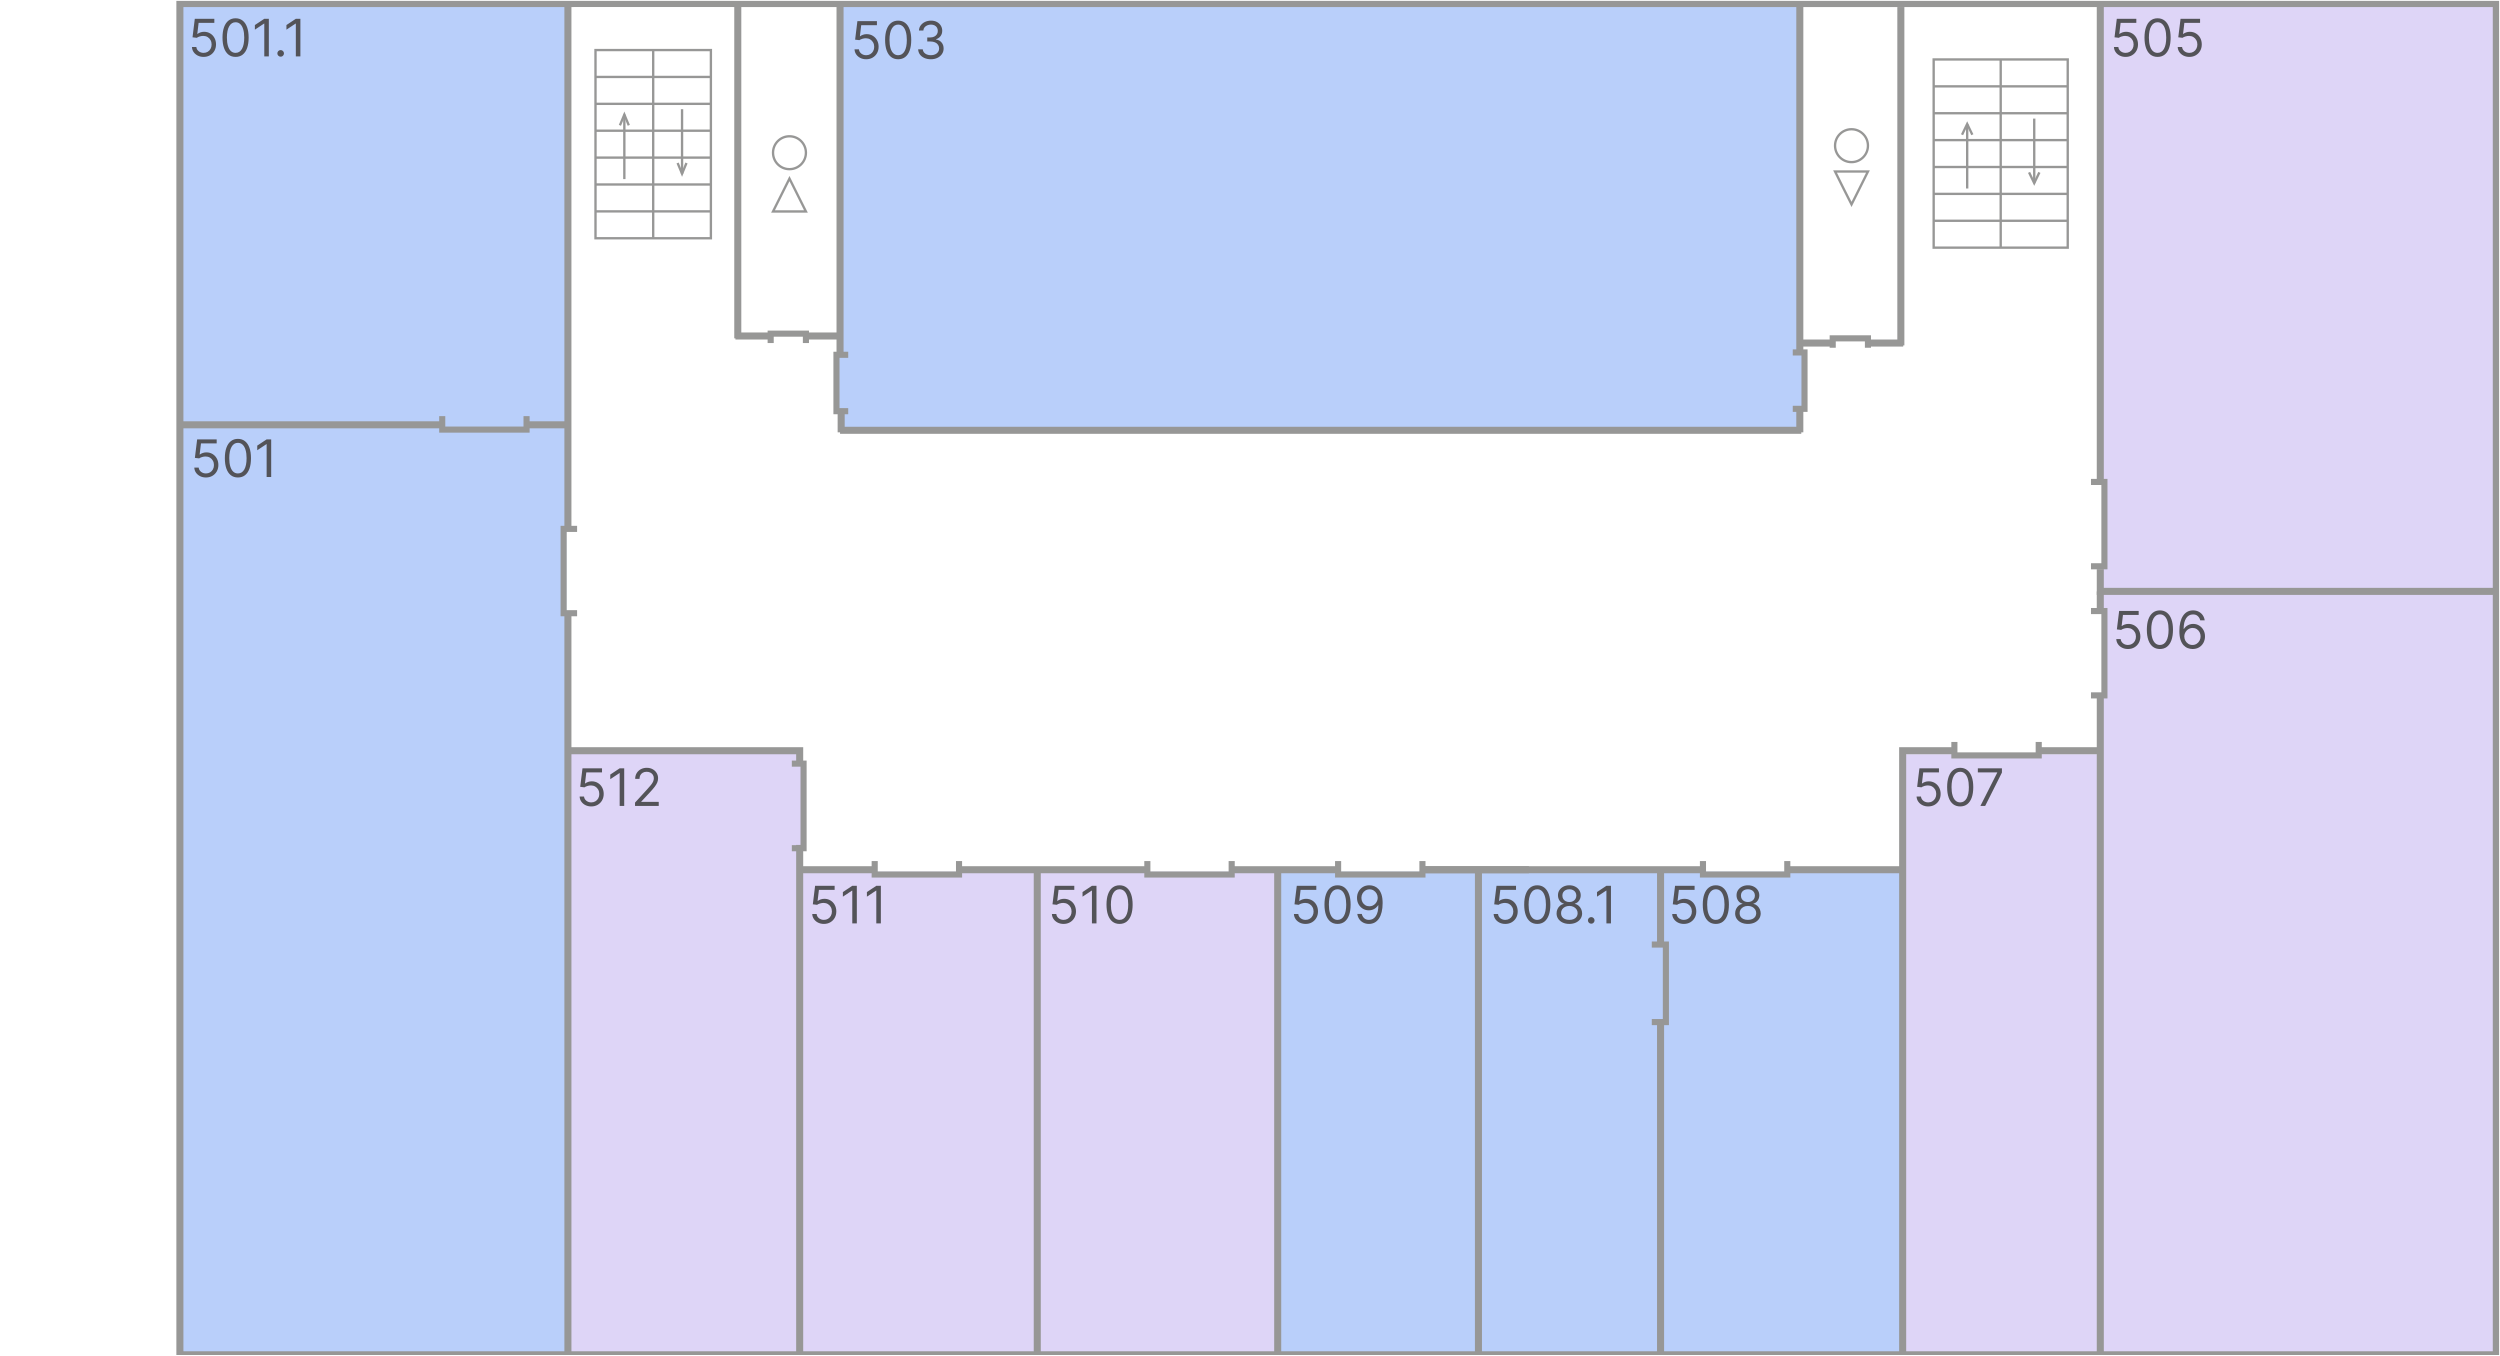 <svg width="1064" height="577" viewBox="0 0 1064 577" fill="none" xmlns="http://www.w3.org/2000/svg">
<rect width="1064" height="577" fill="white"/>
<g clip-path="url(#clip0_0_1)">
<path d="M1064 0H0V577H1064V0Z" fill="white"/>
<mask id="mask0_0_1" style="mask-type:luminance" maskUnits="userSpaceOnUse" x="0" y="0" width="1064" height="577">
<path d="M1064 0H0V577H1064V0Z" fill="white"/>
</mask>
<g mask="url(#mask0_0_1)">
<path d="M1064 0H0V577H1064V0Z" fill="white"/>
<mask id="mask1_0_1" style="mask-type:luminance" maskUnits="userSpaceOnUse" x="0" y="0" width="1064" height="577">
<path d="M1064 0H0V577H1064V0Z" fill="white"/>
</mask>
<g mask="url(#mask1_0_1)">
<path d="M1064 0H0V577H1064V0Z" fill="white"/>
<mask id="mask2_0_1" style="mask-type:luminance" maskUnits="userSpaceOnUse" x="0" y="0" width="1064" height="577">
<path d="M1064 0H0V577H1064V0Z" fill="white"/>
</mask>
<g mask="url(#mask2_0_1)">
<path d="M1064 0H0V577H1064V0Z" fill="white"/>
<mask id="mask3_0_1" style="mask-type:luminance" maskUnits="userSpaceOnUse" x="0" y="0" width="1064" height="577">
<path d="M1064 0H0V577H1064V0Z" fill="white"/>
</mask>
<g mask="url(#mask3_0_1)">
<path d="M1064 0H0V577H1064V0Z" fill="white"/>
<mask id="mask4_0_1" style="mask-type:luminance" maskUnits="userSpaceOnUse" x="0" y="0" width="1064" height="577">
<path d="M1064 0H0V577H1064V0Z" fill="white"/>
</mask>
<g mask="url(#mask4_0_1)">
<mask id="mask5_0_1" style="mask-type:luminance" maskUnits="userSpaceOnUse" x="0" y="0" width="1064" height="577">
<path d="M1064 0H0V577H1064V0Z" fill="white"/>
</mask>
<g mask="url(#mask5_0_1)">
<path opacity="0.7" d="M1062 2H895V577H1062V2Z" fill="#D1C4F4"/>
<path d="M767 2H357V183H767V2Z" fill="#B9CFFA"/>
<path opacity="0.7" d="M341 320H242V577H341V320Z" fill="#D1C4F4"/>
<path opacity="0.7" d="M894 321H810V577H894V321Z" fill="#D1C4F4"/>
<path opacity="0.7" d="M544 371H340V577H544V371Z" fill="#D1C4F4"/>
<path d="M544 577H810V371H544V577Z" fill="#B9CFFA"/>
<path d="M241 2H77V577H241V2Z" fill="#B9CFFA"/>
<path d="M336 72C339.868 72 343 68.866 343 65C343 61.134 339.868 58 336 58C332.132 58 329 61.134 329 65C329 68.866 332.132 72 336 72Z" stroke="#979796" stroke-miterlimit="10"/>
<path d="M336 76L339.5 83.015L343 90H336H329L332.5 83.015L336 76Z" stroke="#979796" stroke-miterlimit="10"/>
<path d="M788.013 87L784.493 80.015L781 73H788.013H795L791.507 80.015L788.013 87Z" stroke="#979796" stroke-miterlimit="10"/>
<path d="M1062.43 1.5H76.562V576.6H1062.43V1.5Z" stroke="#979796" stroke-width="3" stroke-miterlimit="10"/>
<path d="M241.703 576.587V260.977" stroke="#979796" stroke-width="3" stroke-miterlimit="10"/>
<path d="M241.703 225.09V1.5" stroke="#979796" stroke-width="3" stroke-miterlimit="10"/>
<path d="M893.883 576.603V295.953" stroke="#979796" stroke-width="3" stroke-miterlimit="10"/>
<path d="M1062.43 251.689H893.883V242.219" stroke="#979796" stroke-width="3" stroke-miterlimit="10"/>
<path d="M893.883 203.92V1.5" stroke="#979796" stroke-width="3" stroke-miterlimit="10"/>
<path d="M357.523 1.5V150.5" stroke="#979796" stroke-width="3" stroke-miterlimit="10"/>
<path d="M357.523 183.133H766.623" stroke="#979796" stroke-width="3" stroke-miterlimit="10"/>
<path d="M76.562 180.797H187.982" stroke="#979796" stroke-width="3" stroke-miterlimit="10"/>
<path d="M224.328 180.797H241.698" stroke="#979796" stroke-width="3" stroke-miterlimit="10"/>
<path d="M893.883 251.688V260.057" stroke="#979796" stroke-width="3" stroke-miterlimit="10"/>
<path d="M241.703 319.508H340.343V324.798" stroke="#979796" stroke-width="3" stroke-miterlimit="10"/>
<path d="M340.344 359.594V576.604" stroke="#979796" stroke-width="3" stroke-miterlimit="10"/>
<path d="M893.878 319.508H866.578" stroke="#979796" stroke-width="3" stroke-miterlimit="10"/>
<path d="M831.792 319.508H809.773V576.588" stroke="#979796" stroke-width="3" stroke-miterlimit="10"/>
<path d="M340.344 370.156H372.274" stroke="#979796" stroke-width="3" stroke-miterlimit="10"/>
<path d="M408.164 370.156H488.314" stroke="#979796" stroke-width="3" stroke-miterlimit="10"/>
<path d="M524.203 370.156H569.503" stroke="#979796" stroke-width="3" stroke-miterlimit="10"/>
<path d="M605.883 370.156H724.783" stroke="#979796" stroke-width="3" stroke-miterlimit="10"/>
<path d="M760.016 370.156H809.776" stroke="#979796" stroke-width="3" stroke-miterlimit="10"/>
<path d="M441.461 370.156V576.596" stroke="#979796" stroke-width="3" stroke-miterlimit="10"/>
<path d="M543.789 370.156V576.586" stroke="#979796" stroke-width="3" stroke-miterlimit="10"/>
<path d="M629.227 370.156V576.596" stroke="#979796" stroke-width="3" stroke-miterlimit="10"/>
<path d="M706.734 370.156V402.736" stroke="#979796" stroke-width="3" stroke-miterlimit="10"/>
<path d="M706.734 434.68V576.59" stroke="#979796" stroke-width="3" stroke-miterlimit="10"/>
<path d="M408.163 366.469V372.189H372.273V366.469" stroke="#979796" stroke-width="2.6" stroke-miterlimit="10"/>
<path d="M337 325H342V361H337" stroke="#979796" stroke-width="2.6" stroke-miterlimit="10"/>
<path d="M245.613 260.984H239.883V225.094H245.613" stroke="#979796" stroke-width="2.6" stroke-miterlimit="10"/>
<path d="M224.101 177.109V182.839H188.211V177.109" stroke="#979796" stroke-width="2.6" stroke-miterlimit="10"/>
<path d="M524.203 366.469V372.189H488.312V366.469" stroke="#979796" stroke-width="2.6" stroke-miterlimit="10"/>
<path d="M605.391 370.156H650.691" stroke="#979796" stroke-width="3" stroke-miterlimit="10"/>
<path d="M605.39 366.469V372.189H569.5V366.469" stroke="#979796" stroke-width="2.6" stroke-miterlimit="10"/>
<path d="M760.671 366.469V372.189H724.781V366.469" stroke="#979796" stroke-width="2.6" stroke-miterlimit="10"/>
<path d="M867.679 315.773V321.503H831.789V315.773" stroke="#979796" stroke-width="2.6" stroke-miterlimit="10"/>
<path d="M889.922 260.062H895.642V295.953H889.922" stroke="#979796" stroke-width="2.6" stroke-miterlimit="10"/>
<path d="M889.922 205.117H895.642V241.007H889.922" stroke="#979796" stroke-width="2.6" stroke-miterlimit="10"/>
<path d="M361 175H356V151H361" stroke="#979796" stroke-width="2.6" stroke-miterlimit="10"/>
<path d="M766 0V149" stroke="#979796" stroke-width="3" stroke-miterlimit="10"/>
<path d="M763 174H768V150H763" stroke="#979796" stroke-width="2.6" stroke-miterlimit="10"/>
<path d="M766 184V174" stroke="#979796" stroke-width="3" stroke-miterlimit="10"/>
<path d="M358 184V174" stroke="#979796" stroke-width="3" stroke-miterlimit="10"/>
<path d="M314 0V144" stroke="#979796" stroke-width="3" stroke-miterlimit="10"/>
<path d="M809 3V147" stroke="#979796" stroke-width="3" stroke-miterlimit="10"/>
<path d="M795 146H810" stroke="#979796" stroke-width="3" stroke-miterlimit="10"/>
<path d="M795 148V144H780V148" stroke="#979796" stroke-width="2.6" stroke-miterlimit="10"/>
<path d="M766 146H781" stroke="#979796" stroke-width="3" stroke-miterlimit="10"/>
<path d="M343 146V142H328V146" stroke="#979796" stroke-width="2.6" stroke-miterlimit="10"/>
<path d="M313 143H328" stroke="#979796" stroke-width="3" stroke-miterlimit="10"/>
<path d="M343 143H358" stroke="#979796" stroke-width="3" stroke-miterlimit="10"/>
<path d="M788 69C791.868 69 795 65.866 795 62C795 58.134 791.868 55 788 55C784.132 55 781 58.134 781 62C781 65.866 784.132 69 788 69Z" stroke="#979796" stroke-miterlimit="10"/>
<path d="M368.656 25.219C367.74 25.219 366.914 25.037 366.18 24.672C365.445 24.307 364.857 23.807 364.414 23.172C363.971 22.537 363.729 21.812 363.688 21H365.562C365.634 21.724 365.964 22.323 366.547 22.797C367.135 23.266 367.839 23.5 368.656 23.5C369.313 23.5 369.896 23.346 370.406 23.039C370.922 22.732 371.326 22.31 371.617 21.773C371.914 21.232 372.062 20.62 372.062 19.938C372.062 19.24 371.909 18.617 371.602 18.07C371.299 17.518 370.883 17.083 370.352 16.766C369.82 16.448 369.214 16.287 368.531 16.281C368.042 16.276 367.539 16.352 367.023 16.508C366.508 16.659 366.083 16.854 365.75 17.094L363.938 16.875L364.906 9H373.219V10.719H366.531L365.969 15.438H366.062C366.391 15.177 366.802 14.961 367.297 14.789C367.792 14.617 368.307 14.531 368.844 14.531C369.823 14.531 370.695 14.766 371.461 15.234C372.232 15.698 372.836 16.333 373.273 17.141C373.716 17.948 373.938 18.87 373.938 19.906C373.938 20.927 373.708 21.838 373.25 22.641C372.797 23.438 372.172 24.068 371.375 24.531C370.578 24.99 369.672 25.219 368.656 25.219ZM382.26 25.219C381.083 25.219 380.081 24.898 379.253 24.258C378.425 23.612 377.791 22.677 377.354 21.453C376.916 20.224 376.697 18.74 376.697 17C376.697 15.271 376.916 13.794 377.354 12.57C377.796 11.341 378.432 10.404 379.26 9.758C380.093 9.107 381.093 8.781 382.26 8.781C383.426 8.781 384.425 9.107 385.253 9.758C386.086 10.404 386.721 11.341 387.158 12.57C387.601 13.794 387.822 15.271 387.822 17C387.822 18.74 387.603 20.224 387.165 21.453C386.728 22.677 386.096 23.612 385.268 24.258C384.439 24.898 383.437 25.219 382.26 25.219ZM382.26 23.5C383.426 23.5 384.333 22.938 384.979 21.812C385.624 20.688 385.947 19.083 385.947 17C385.947 15.615 385.8 14.435 385.503 13.461C385.211 12.487 384.788 11.745 384.236 11.234C383.689 10.724 383.031 10.469 382.26 10.469C381.104 10.469 380.2 11.039 379.549 12.18C378.898 13.315 378.572 14.922 378.572 17C378.572 18.385 378.718 19.562 379.01 20.531C379.301 21.5 379.721 22.237 380.268 22.742C380.82 23.247 381.484 23.5 382.26 23.5ZM396.197 25.219C395.166 25.219 394.247 25.042 393.439 24.688C392.637 24.333 391.999 23.841 391.525 23.211C391.057 22.576 390.801 21.838 390.76 21H392.729C392.77 21.516 392.947 21.961 393.26 22.336C393.572 22.706 393.981 22.992 394.486 23.195C394.992 23.398 395.55 23.5 396.165 23.5C396.853 23.5 397.462 23.38 397.993 23.141C398.524 22.901 398.941 22.568 399.243 22.141C399.545 21.713 399.697 21.219 399.697 20.656C399.697 20.068 399.551 19.549 399.26 19.102C398.968 18.648 398.541 18.294 397.979 18.039C397.416 17.784 396.728 17.656 395.915 17.656H394.635V15.938H395.915C396.55 15.938 397.11 15.823 397.589 15.594C398.073 15.365 398.45 15.042 398.721 14.625C398.997 14.208 399.135 13.719 399.135 13.156C399.135 12.615 399.015 12.143 398.775 11.742C398.536 11.341 398.197 11.029 397.76 10.805C397.327 10.581 396.817 10.469 396.229 10.469C395.676 10.469 395.155 10.57 394.665 10.773C394.181 10.971 393.786 11.26 393.479 11.641C393.171 12.016 393.005 12.469 392.979 13H391.104C391.135 12.162 391.387 11.427 391.861 10.797C392.335 10.162 392.955 9.667 393.721 9.312C394.492 8.958 395.338 8.781 396.26 8.781C397.249 8.781 398.098 8.982 398.807 9.383C399.515 9.779 400.059 10.302 400.439 10.953C400.82 11.604 401.01 12.307 401.01 13.062C401.01 13.963 400.773 14.732 400.299 15.367C399.83 16.003 399.192 16.443 398.385 16.688V16.812C399.395 16.979 400.185 17.409 400.753 18.102C401.321 18.789 401.604 19.641 401.604 20.656C401.604 21.526 401.367 22.307 400.893 23C400.424 23.688 399.783 24.229 398.971 24.625C398.158 25.021 397.234 25.219 396.197 25.219Z" fill="#535358"/>
<path d="M350.656 393.219C349.74 393.219 348.914 393.036 348.18 392.672C347.445 392.307 346.857 391.807 346.414 391.172C345.971 390.536 345.729 389.812 345.688 389H347.562C347.634 389.724 347.964 390.323 348.547 390.797C349.135 391.266 349.839 391.5 350.656 391.5C351.313 391.5 351.896 391.346 352.406 391.039C352.922 390.732 353.326 390.31 353.617 389.773C353.914 389.232 354.062 388.62 354.062 387.937C354.062 387.24 353.909 386.617 353.602 386.07C353.299 385.518 352.883 385.083 352.352 384.766C351.82 384.448 351.214 384.286 350.531 384.281C350.042 384.276 349.539 384.352 349.023 384.508C348.508 384.659 348.083 384.854 347.75 385.094L345.938 384.875L346.906 377H355.219V378.719H348.531L347.969 383.437H348.062C348.391 383.177 348.802 382.961 349.297 382.789C349.792 382.617 350.307 382.531 350.844 382.531C351.823 382.531 352.695 382.766 353.461 383.234C354.232 383.698 354.836 384.333 355.273 385.141C355.716 385.948 355.938 386.87 355.938 387.906C355.938 388.927 355.708 389.839 355.25 390.641C354.797 391.437 354.172 392.068 353.375 392.531C352.578 392.99 351.672 393.219 350.656 393.219ZM364.665 377V393H362.729V379.031H362.635L358.729 381.625V379.656L362.729 377H364.665ZM374.893 377V393H372.954V379.031H372.861L368.954 381.625V379.656L372.954 377H374.893Z" fill="#535358"/>
<path d="M251.656 343.219C250.74 343.219 249.911 343.036 249.177 342.672C248.442 342.307 247.854 341.807 247.411 341.172C246.968 340.536 246.729 339.812 246.688 339H248.561C248.633 339.724 248.963 340.323 249.546 340.797C250.134 341.266 250.839 341.5 251.656 341.5C252.313 341.5 252.896 341.346 253.406 341.039C253.922 340.732 254.326 340.31 254.617 339.773C254.914 339.232 255.061 338.62 255.061 337.937C255.061 337.24 254.909 336.617 254.602 336.07C254.299 335.518 253.883 335.083 253.352 334.766C252.82 334.448 252.214 334.286 251.531 334.281C251.042 334.276 250.536 334.352 250.02 334.508C249.505 334.659 249.08 334.854 248.747 335.094L246.938 334.875L247.906 327H256.217V328.719H249.531L248.966 333.437H249.061C249.39 333.177 249.801 332.961 250.296 332.789C250.791 332.617 251.304 332.531 251.841 332.531C252.82 332.531 253.694 332.766 254.46 333.234C255.231 333.698 255.836 334.333 256.273 335.141C256.716 335.948 256.937 336.87 256.937 337.906C256.937 338.927 256.705 339.839 256.247 340.641C255.794 341.437 255.169 342.068 254.372 342.531C253.575 342.99 252.672 343.219 251.656 343.219ZM265.665 327V343H263.729V329.031H263.635L259.729 331.625V329.656L263.729 327H265.665ZM270.268 343V341.594L275.549 335.812C276.169 335.135 276.678 334.547 277.079 334.047C277.48 333.542 277.778 333.068 277.971 332.625C278.169 332.177 278.268 331.708 278.268 331.219C278.268 330.656 278.13 330.169 277.859 329.758C277.594 329.346 277.231 329.029 276.768 328.805C276.304 328.581 275.782 328.469 275.204 328.469C274.589 328.469 274.054 328.596 273.596 328.852C273.143 329.102 272.79 329.453 272.54 329.906C272.295 330.359 272.174 330.891 272.174 331.5H270.329C270.329 330.562 270.546 329.74 270.979 329.031C271.411 328.323 271.998 327.771 272.743 327.375C273.493 326.979 274.335 326.781 275.268 326.781C276.205 326.781 277.036 326.979 277.76 327.375C278.484 327.771 279.051 328.305 279.463 328.977C279.874 329.648 280.079 330.396 280.079 331.219C280.079 331.807 279.973 332.383 279.76 332.945C279.551 333.503 279.186 334.125 278.665 334.812C278.149 335.495 277.434 336.328 276.518 337.312L272.924 341.156V341.281H280.359V343H270.268Z" fill="#535358"/>
<path d="M452.656 393.219C451.74 393.219 450.914 393.036 450.18 392.672C449.445 392.307 448.857 391.807 448.414 391.172C447.971 390.536 447.729 389.812 447.688 389H449.562C449.634 389.724 449.964 390.323 450.547 390.797C451.135 391.266 451.839 391.5 452.656 391.5C453.313 391.5 453.896 391.346 454.406 391.039C454.922 390.732 455.326 390.31 455.617 389.773C455.914 389.232 456.062 388.62 456.062 387.937C456.062 387.24 455.909 386.617 455.602 386.07C455.299 385.518 454.883 385.083 454.352 384.766C453.82 384.448 453.214 384.286 452.531 384.281C452.042 384.276 451.539 384.352 451.023 384.508C450.508 384.659 450.083 384.854 449.75 385.094L447.938 384.875L448.906 377H457.219V378.719H450.531L449.969 383.437H450.062C450.391 383.177 450.802 382.961 451.297 382.789C451.792 382.617 452.307 382.531 452.844 382.531C453.823 382.531 454.695 382.766 455.461 383.234C456.232 383.698 456.836 384.333 457.273 385.141C457.716 385.948 457.938 386.87 457.938 387.906C457.938 388.927 457.708 389.839 457.25 390.641C456.797 391.437 456.172 392.068 455.375 392.531C454.578 392.99 453.672 393.219 452.656 393.219ZM466.665 377V393H464.729V379.031H464.635L460.729 381.625V379.656L464.729 377H466.665ZM476.486 393.219C475.309 393.219 474.307 392.898 473.479 392.258C472.65 391.612 472.017 390.677 471.579 389.453C471.142 388.224 470.924 386.74 470.924 385C470.924 383.271 471.142 381.794 471.579 380.57C472.022 379.341 472.658 378.404 473.486 377.758C474.32 377.107 475.32 376.781 476.486 376.781C477.653 376.781 478.65 377.107 479.479 377.758C480.312 378.404 480.947 379.341 481.385 380.57C481.827 381.794 482.049 383.271 482.049 385C482.049 386.74 481.83 388.224 481.393 389.453C480.955 390.677 480.321 391.612 479.493 392.258C478.665 392.898 477.663 393.219 476.486 393.219ZM476.486 391.5C477.653 391.5 478.558 390.937 479.204 389.812C479.85 388.687 480.174 387.083 480.174 385C480.174 383.615 480.025 382.435 479.729 381.461C479.437 380.487 479.016 379.745 478.464 379.234C477.917 378.724 477.257 378.469 476.486 378.469C475.33 378.469 474.426 379.039 473.775 380.18C473.124 381.315 472.799 382.922 472.799 385C472.799 386.385 472.945 387.562 473.236 388.531C473.528 389.5 473.946 390.237 474.493 390.742C475.045 391.247 475.71 391.5 476.486 391.5Z" fill="#535358"/>
<path d="M555.656 393.22C554.74 393.22 553.914 393.037 553.18 392.673C552.445 392.308 551.857 391.808 551.414 391.173C550.971 390.537 550.729 389.813 550.688 389.001H552.562C552.634 389.725 552.964 390.324 553.547 390.798C554.135 391.267 554.839 391.501 555.656 391.501C556.313 391.501 556.896 391.347 557.406 391.04C557.922 390.733 558.326 390.311 558.617 389.774C558.914 389.233 559.062 388.621 559.062 387.938C559.062 387.241 558.909 386.618 558.602 386.071C558.299 385.519 557.883 385.084 557.352 384.767C556.82 384.449 556.214 384.287 555.531 384.282C555.042 384.277 554.539 384.353 554.023 384.509C553.508 384.66 553.083 384.855 552.75 385.095L550.938 384.876L551.906 377.001H560.219V378.72H553.531L552.969 383.438H553.062C553.391 383.178 553.802 382.962 554.297 382.79C554.792 382.618 555.307 382.532 555.844 382.532C556.823 382.532 557.695 382.767 558.461 383.235C559.232 383.699 559.836 384.334 560.273 385.142C560.716 385.949 560.938 386.871 560.938 387.907C560.938 388.928 560.708 389.84 560.25 390.642C559.797 391.438 559.172 392.069 558.375 392.532C557.578 392.991 556.672 393.22 555.656 393.22ZM569.26 393.22C568.083 393.22 567.081 392.899 566.253 392.259C565.425 391.613 564.791 390.678 564.354 389.454C563.916 388.225 563.698 386.741 563.698 385.001C563.698 383.272 563.916 381.795 564.354 380.571C564.796 379.342 565.432 378.405 566.26 377.759C567.093 377.108 568.093 376.782 569.26 376.782C570.426 376.782 571.425 377.108 572.253 377.759C573.086 378.405 573.722 379.342 574.159 380.571C574.602 381.795 574.823 383.272 574.823 385.001C574.823 386.741 574.605 388.225 574.167 389.454C573.73 390.678 573.096 391.613 572.268 392.259C571.439 392.899 570.437 393.22 569.26 393.22ZM569.26 391.501C570.426 391.501 571.333 390.938 571.979 389.813C572.624 388.688 572.948 387.084 572.948 385.001C572.948 383.616 572.8 382.436 572.503 381.462C572.211 380.488 571.789 379.746 571.237 379.235C570.69 378.725 570.031 378.47 569.26 378.47C568.104 378.47 567.2 379.04 566.549 380.181C565.898 381.316 565.573 382.923 565.573 385.001C565.573 386.386 565.718 387.563 566.01 388.532C566.301 389.501 566.721 390.238 567.268 390.743C567.82 391.248 568.484 391.501 569.26 391.501ZM582.885 376.782C583.541 376.787 584.197 376.912 584.854 377.157C585.51 377.402 586.11 377.808 586.651 378.376C587.193 378.938 587.628 379.707 587.956 380.681C588.284 381.655 588.448 382.876 588.448 384.345C588.448 385.767 588.313 387.03 588.042 388.134C587.776 389.233 587.39 390.16 586.885 390.915C586.385 391.67 585.775 392.243 585.057 392.634C584.343 393.024 583.536 393.22 582.635 393.22C581.739 393.22 580.94 393.043 580.237 392.688C579.539 392.329 578.965 391.832 578.518 391.196C578.075 390.556 577.792 389.813 577.667 388.97H579.573C579.745 389.704 580.085 390.311 580.596 390.79C581.111 391.264 581.791 391.501 582.635 391.501C583.869 391.501 584.843 390.962 585.557 389.884C586.275 388.806 586.635 387.282 586.635 385.313H586.51C586.218 385.751 585.872 386.129 585.471 386.446C585.07 386.764 584.624 387.009 584.135 387.181C583.645 387.353 583.125 387.439 582.573 387.439C581.657 387.439 580.814 387.212 580.049 386.759C579.288 386.3 578.679 385.673 578.221 384.876C577.768 384.074 577.542 383.157 577.542 382.126C577.542 381.147 577.761 380.251 578.198 379.438C578.641 378.621 579.26 377.97 580.057 377.485C580.859 377.001 581.801 376.767 582.885 376.782ZM582.885 378.501C582.229 378.501 581.638 378.665 581.112 378.993C580.591 379.316 580.177 379.754 579.87 380.306C579.568 380.853 579.417 381.459 579.417 382.126C579.417 382.793 579.562 383.399 579.854 383.946C580.15 384.488 580.555 384.92 581.065 385.243C581.581 385.561 582.167 385.72 582.823 385.72C583.318 385.72 583.779 385.623 584.206 385.431C584.633 385.233 585.006 384.965 585.323 384.626C585.646 384.282 585.899 383.894 586.081 383.462C586.263 383.024 586.354 382.569 586.354 382.095C586.354 381.47 586.203 380.884 585.901 380.337C585.605 379.79 585.193 379.347 584.667 379.009C584.146 378.67 583.551 378.501 582.885 378.501Z" fill="#535358"/>
<path d="M640.656 393.219C639.74 393.219 638.914 393.036 638.18 392.672C637.445 392.307 636.857 391.807 636.414 391.172C635.971 390.536 635.729 389.812 635.688 389H637.562C637.634 389.724 637.964 390.323 638.547 390.797C639.135 391.266 639.839 391.5 640.656 391.5C641.313 391.5 641.896 391.346 642.406 391.039C642.922 390.732 643.326 390.31 643.617 389.773C643.914 389.232 644.062 388.62 644.062 387.937C644.062 387.24 643.909 386.617 643.602 386.07C643.299 385.518 642.883 385.083 642.352 384.766C641.82 384.448 641.214 384.286 640.531 384.281C640.042 384.276 639.539 384.352 639.023 384.508C638.508 384.659 638.083 384.854 637.75 385.094L635.938 384.875L636.906 377H645.219V378.719H638.531L637.969 383.437H638.062C638.391 383.177 638.802 382.961 639.297 382.789C639.792 382.617 640.307 382.531 640.844 382.531C641.823 382.531 642.695 382.766 643.461 383.234C644.232 383.698 644.836 384.333 645.273 385.141C645.716 385.948 645.938 386.87 645.938 387.906C645.938 388.927 645.708 389.839 645.25 390.641C644.797 391.437 644.172 392.068 643.375 392.531C642.578 392.99 641.672 393.219 640.656 393.219ZM654.26 393.219C653.083 393.219 652.081 392.898 651.253 392.258C650.425 391.612 649.791 390.677 649.354 389.453C648.916 388.224 648.698 386.74 648.698 385C648.698 383.271 648.916 381.794 649.354 380.57C649.796 379.341 650.432 378.404 651.26 377.758C652.093 377.107 653.093 376.781 654.26 376.781C655.426 376.781 656.425 377.107 657.253 377.758C658.086 378.404 658.722 379.341 659.159 380.57C659.602 381.794 659.823 383.271 659.823 385C659.823 386.74 659.605 388.224 659.167 389.453C658.73 390.677 658.096 391.612 657.268 392.258C656.439 392.898 655.437 393.219 654.26 393.219ZM654.26 391.5C655.426 391.5 656.333 390.937 656.979 389.812C657.624 388.687 657.948 387.083 657.948 385C657.948 383.615 657.8 382.435 657.503 381.461C657.211 380.487 656.789 379.745 656.237 379.234C655.69 378.724 655.031 378.469 654.26 378.469C653.104 378.469 652.2 379.039 651.549 380.18C650.898 381.315 650.573 382.922 650.573 385C650.573 386.385 650.718 387.562 651.01 388.531C651.301 389.5 651.721 390.237 652.268 390.742C652.82 391.247 653.484 391.5 654.26 391.5ZM667.917 393.219C666.844 393.219 665.896 393.029 665.073 392.648C664.256 392.263 663.618 391.734 663.159 391.062C662.701 390.385 662.473 389.615 662.479 388.75C662.473 388.073 662.607 387.448 662.878 386.875C663.149 386.297 663.519 385.815 663.987 385.43C664.461 385.039 664.99 384.792 665.573 384.688V384.594C664.808 384.396 664.198 383.966 663.745 383.305C663.292 382.638 663.068 381.88 663.073 381.031C663.068 380.219 663.274 379.492 663.69 378.852C664.107 378.211 664.68 377.706 665.409 377.336C666.144 376.966 666.98 376.781 667.917 376.781C668.844 376.781 669.672 376.966 670.401 377.336C671.131 377.706 671.703 378.211 672.12 378.852C672.542 379.492 672.755 380.219 672.76 381.031C672.755 381.88 672.524 382.638 672.065 383.305C671.612 383.966 671.01 384.396 670.26 384.594V384.688C670.838 384.792 671.36 385.039 671.823 385.43C672.287 385.815 672.656 386.297 672.932 386.875C673.208 387.448 673.348 388.073 673.354 388.75C673.348 389.615 673.115 390.385 672.651 391.062C672.193 391.734 671.555 392.263 670.737 392.648C669.925 393.029 668.985 393.219 667.917 393.219ZM667.917 391.5C668.641 391.5 669.266 391.383 669.792 391.148C670.318 390.914 670.723 390.583 671.01 390.156C671.296 389.729 671.443 389.229 671.448 388.656C671.443 388.052 671.286 387.518 670.979 387.055C670.671 386.591 670.252 386.227 669.721 385.961C669.195 385.695 668.594 385.562 667.917 385.562C667.235 385.562 666.625 385.695 666.089 385.961C665.558 386.227 665.138 386.591 664.831 387.055C664.529 387.518 664.38 388.052 664.385 388.656C664.38 389.229 664.518 389.729 664.799 390.156C665.085 390.583 665.495 390.914 666.026 391.148C666.558 391.383 667.188 391.5 667.917 391.5ZM667.917 383.906C668.49 383.906 668.998 383.792 669.44 383.562C669.888 383.333 670.24 383.013 670.495 382.602C670.75 382.19 670.88 381.708 670.885 381.156C670.88 380.615 670.753 380.143 670.503 379.742C670.253 379.336 669.907 379.023 669.464 378.805C669.021 378.581 668.506 378.469 667.917 378.469C667.318 378.469 666.794 378.581 666.346 378.805C665.898 379.023 665.551 379.336 665.307 379.742C665.062 380.143 664.943 380.615 664.948 381.156C664.943 381.708 665.065 382.19 665.315 382.602C665.571 383.013 665.922 383.333 666.37 383.562C666.818 383.792 667.334 383.906 667.917 383.906ZM677.229 393.125C676.843 393.125 676.513 392.987 676.237 392.711C675.961 392.435 675.823 392.104 675.823 391.719C675.823 391.333 675.961 391.003 676.237 390.727C676.513 390.451 676.843 390.312 677.229 390.312C677.614 390.312 677.945 390.451 678.221 390.727C678.497 391.003 678.635 391.333 678.635 391.719C678.635 391.974 678.571 392.208 678.44 392.422C678.315 392.635 678.145 392.807 677.932 392.937C677.723 393.063 677.489 393.125 677.229 393.125ZM685.625 377V393H683.688V379.031H683.594L679.688 381.625V379.656L683.688 377H685.625Z" fill="#535358"/>
<path d="M716.656 393.219C715.74 393.219 714.914 393.036 714.18 392.672C713.445 392.307 712.857 391.807 712.414 391.172C711.971 390.536 711.729 389.812 711.688 389H713.562C713.634 389.724 713.964 390.323 714.547 390.797C715.135 391.266 715.839 391.5 716.656 391.5C717.313 391.5 717.896 391.346 718.406 391.039C718.922 390.732 719.326 390.31 719.617 389.773C719.914 389.232 720.062 388.62 720.062 387.937C720.062 387.24 719.909 386.617 719.602 386.07C719.299 385.518 718.883 385.083 718.352 384.766C717.82 384.448 717.214 384.286 716.531 384.281C716.042 384.276 715.539 384.352 715.023 384.508C714.508 384.659 714.083 384.854 713.75 385.094L711.938 384.875L712.906 377H721.219V378.719H714.531L713.969 383.437H714.062C714.391 383.177 714.802 382.961 715.297 382.789C715.792 382.617 716.307 382.531 716.844 382.531C717.823 382.531 718.695 382.766 719.461 383.234C720.232 383.698 720.836 384.333 721.273 385.141C721.716 385.948 721.938 386.87 721.938 387.906C721.938 388.927 721.708 389.839 721.25 390.641C720.797 391.437 720.172 392.068 719.375 392.531C718.578 392.99 717.672 393.219 716.656 393.219ZM730.26 393.219C729.083 393.219 728.081 392.898 727.253 392.258C726.425 391.612 725.791 390.677 725.354 389.453C724.916 388.224 724.698 386.74 724.698 385C724.698 383.271 724.916 381.794 725.354 380.57C725.796 379.341 726.432 378.404 727.26 377.758C728.093 377.107 729.093 376.781 730.26 376.781C731.426 376.781 732.425 377.107 733.253 377.758C734.086 378.404 734.722 379.341 735.159 380.57C735.602 381.794 735.823 383.271 735.823 385C735.823 386.74 735.605 388.224 735.167 389.453C734.73 390.677 734.096 391.612 733.268 392.258C732.439 392.898 731.437 393.219 730.26 393.219ZM730.26 391.5C731.426 391.5 732.333 390.937 732.979 389.812C733.624 388.687 733.948 387.083 733.948 385C733.948 383.615 733.8 382.435 733.503 381.461C733.211 380.487 732.789 379.745 732.237 379.234C731.69 378.724 731.031 378.469 730.26 378.469C729.104 378.469 728.2 379.039 727.549 380.18C726.898 381.315 726.573 382.922 726.573 385C726.573 386.385 726.718 387.562 727.01 388.531C727.301 389.5 727.721 390.237 728.268 390.742C728.82 391.247 729.484 391.5 730.26 391.5ZM743.917 393.219C742.844 393.219 741.896 393.029 741.073 392.648C740.256 392.263 739.618 391.734 739.159 391.062C738.701 390.385 738.473 389.615 738.479 388.75C738.473 388.073 738.607 387.448 738.878 386.875C739.149 386.297 739.519 385.815 739.987 385.43C740.461 385.039 740.99 384.792 741.573 384.688V384.594C740.808 384.396 740.198 383.966 739.745 383.305C739.292 382.638 739.068 381.88 739.073 381.031C739.068 380.219 739.274 379.492 739.69 378.852C740.107 378.211 740.68 377.706 741.409 377.336C742.144 376.966 742.98 376.781 743.917 376.781C744.844 376.781 745.672 376.966 746.401 377.336C747.131 377.706 747.703 378.211 748.12 378.852C748.542 379.492 748.755 380.219 748.76 381.031C748.755 381.88 748.524 382.638 748.065 383.305C747.612 383.966 747.01 384.396 746.26 384.594V384.688C746.838 384.792 747.36 385.039 747.823 385.43C748.287 385.815 748.656 386.297 748.932 386.875C749.208 387.448 749.348 388.073 749.354 388.75C749.348 389.615 749.115 390.385 748.651 391.062C748.193 391.734 747.555 392.263 746.737 392.648C745.925 393.029 744.985 393.219 743.917 393.219ZM743.917 391.5C744.641 391.5 745.266 391.383 745.792 391.148C746.318 390.914 746.723 390.583 747.01 390.156C747.296 389.729 747.443 389.229 747.448 388.656C747.443 388.052 747.286 387.518 746.979 387.055C746.671 386.591 746.252 386.227 745.721 385.961C745.195 385.695 744.594 385.562 743.917 385.562C743.235 385.562 742.625 385.695 742.089 385.961C741.558 386.227 741.138 386.591 740.831 387.055C740.529 387.518 740.38 388.052 740.385 388.656C740.38 389.229 740.518 389.729 740.799 390.156C741.085 390.583 741.495 390.914 742.026 391.148C742.558 391.383 743.188 391.5 743.917 391.5ZM743.917 383.906C744.49 383.906 744.998 383.792 745.44 383.562C745.888 383.333 746.24 383.013 746.495 382.602C746.75 382.19 746.88 381.708 746.885 381.156C746.88 380.615 746.753 380.143 746.503 379.742C746.253 379.336 745.907 379.023 745.464 378.805C745.021 378.581 744.506 378.469 743.917 378.469C743.318 378.469 742.794 378.581 742.346 378.805C741.898 379.023 741.551 379.336 741.307 379.742C741.062 380.143 740.943 380.615 740.948 381.156C740.943 381.708 741.065 382.19 741.315 382.602C741.571 383.013 741.922 383.333 742.37 383.562C742.818 383.792 743.334 383.906 743.917 383.906Z" fill="#535358"/>
<path d="M820.656 343.219C819.74 343.219 818.914 343.036 818.18 342.672C817.445 342.307 816.857 341.807 816.414 341.172C815.971 340.536 815.729 339.812 815.688 339H817.562C817.634 339.724 817.964 340.323 818.547 340.797C819.135 341.266 819.839 341.5 820.656 341.5C821.313 341.5 821.896 341.346 822.406 341.039C822.922 340.732 823.326 340.31 823.617 339.773C823.914 339.232 824.062 338.62 824.062 337.937C824.062 337.24 823.909 336.617 823.602 336.07C823.299 335.518 822.883 335.083 822.352 334.766C821.82 334.448 821.214 334.286 820.531 334.281C820.042 334.276 819.539 334.352 819.023 334.508C818.508 334.659 818.083 334.854 817.75 335.094L815.938 334.875L816.906 327H825.219V328.719H818.531L817.969 333.437H818.062C818.391 333.177 818.802 332.961 819.297 332.789C819.792 332.617 820.307 332.531 820.844 332.531C821.823 332.531 822.695 332.766 823.461 333.234C824.232 333.698 824.836 334.333 825.273 335.141C825.716 335.948 825.938 336.87 825.938 337.906C825.938 338.927 825.708 339.839 825.25 340.641C824.797 341.437 824.172 342.068 823.375 342.531C822.578 342.99 821.672 343.219 820.656 343.219ZM834.26 343.219C833.083 343.219 832.081 342.898 831.253 342.258C830.425 341.612 829.791 340.677 829.354 339.453C828.916 338.224 828.698 336.74 828.698 335C828.698 333.271 828.916 331.794 829.354 330.57C829.796 329.341 830.432 328.404 831.26 327.758C832.093 327.107 833.093 326.781 834.26 326.781C835.426 326.781 836.425 327.107 837.253 327.758C838.086 328.404 838.722 329.341 839.159 330.57C839.602 331.794 839.823 333.271 839.823 335C839.823 336.74 839.605 338.224 839.167 339.453C838.73 340.677 838.096 341.612 837.268 342.258C836.439 342.898 835.437 343.219 834.26 343.219ZM834.26 341.5C835.426 341.5 836.333 340.937 836.979 339.812C837.624 338.687 837.948 337.083 837.948 335C837.948 333.615 837.8 332.435 837.503 331.461C837.211 330.487 836.789 329.745 836.237 329.234C835.69 328.724 835.031 328.469 834.26 328.469C833.104 328.469 832.2 329.039 831.549 330.18C830.898 331.315 830.573 332.922 830.573 335C830.573 336.385 830.718 337.562 831.01 338.531C831.301 339.5 831.721 340.237 832.268 340.742C832.82 341.247 833.484 341.5 834.26 341.5ZM842.862 343L850.018 328.844V328.719H841.768V327H852.018V328.812L844.893 343H842.862Z" fill="#535358"/>
<path d="M905.656 276.219C904.74 276.219 903.914 276.036 903.18 275.672C902.445 275.307 901.857 274.807 901.414 274.172C900.971 273.536 900.729 272.812 900.688 272H902.562C902.634 272.724 902.964 273.323 903.547 273.797C904.135 274.266 904.839 274.5 905.656 274.5C906.313 274.5 906.896 274.346 907.406 274.039C907.922 273.732 908.326 273.31 908.617 272.773C908.914 272.232 909.062 271.62 909.062 270.937C909.062 270.24 908.909 269.617 908.602 269.07C908.299 268.518 907.883 268.083 907.352 267.766C906.82 267.448 906.214 267.286 905.531 267.281C905.042 267.276 904.539 267.352 904.023 267.508C903.508 267.659 903.083 267.854 902.75 268.094L900.938 267.875L901.906 260H910.219V261.719H903.531L902.969 266.437H903.062C903.391 266.177 903.802 265.961 904.297 265.789C904.792 265.617 905.307 265.531 905.844 265.531C906.823 265.531 907.695 265.766 908.461 266.234C909.232 266.698 909.836 267.333 910.273 268.141C910.716 268.948 910.938 269.87 910.938 270.906C910.938 271.927 910.708 272.839 910.25 273.641C909.797 274.437 909.172 275.068 908.375 275.531C907.578 275.99 906.672 276.219 905.656 276.219ZM919.26 276.219C918.083 276.219 917.081 275.898 916.253 275.258C915.425 274.612 914.791 273.677 914.354 272.453C913.916 271.224 913.698 269.74 913.698 268C913.698 266.271 913.916 264.794 914.354 263.57C914.796 262.341 915.432 261.404 916.26 260.758C917.093 260.107 918.093 259.781 919.26 259.781C920.426 259.781 921.425 260.107 922.253 260.758C923.086 261.404 923.722 262.341 924.159 263.57C924.602 264.794 924.823 266.271 924.823 268C924.823 269.74 924.605 271.224 924.167 272.453C923.73 273.677 923.096 274.612 922.268 275.258C921.439 275.898 920.437 276.219 919.26 276.219ZM919.26 274.5C920.426 274.5 921.333 273.937 921.979 272.812C922.624 271.687 922.948 270.083 922.948 268C922.948 266.615 922.8 265.435 922.503 264.461C922.211 263.487 921.789 262.745 921.237 262.234C920.69 261.724 920.031 261.469 919.26 261.469C918.104 261.469 917.2 262.039 916.549 263.18C915.898 264.315 915.573 265.922 915.573 268C915.573 269.385 915.718 270.562 916.01 271.531C916.301 272.5 916.721 273.237 917.268 273.742C917.82 274.247 918.484 274.5 919.26 274.5ZM933.104 276.219C932.447 276.208 931.791 276.083 931.135 275.844C930.479 275.604 929.881 275.201 929.339 274.633C928.797 274.06 928.362 273.286 928.034 272.312C927.706 271.333 927.542 270.104 927.542 268.625C927.542 267.208 927.675 265.953 927.94 264.859C928.206 263.76 928.59 262.836 929.096 262.086C929.601 261.331 930.21 260.758 930.924 260.367C931.643 259.977 932.452 259.781 933.354 259.781C934.249 259.781 935.047 259.961 935.745 260.32C936.448 260.674 937.021 261.169 937.464 261.805C937.907 262.44 938.193 263.172 938.323 264H936.417C936.24 263.281 935.895 262.685 935.385 262.211C934.874 261.737 934.197 261.5 933.354 261.5C932.114 261.5 931.137 262.039 930.424 263.117C929.715 264.195 929.359 265.708 929.354 267.656H929.479C929.77 267.214 930.117 266.836 930.518 266.523C930.924 266.206 931.373 265.961 931.862 265.789C932.352 265.617 932.87 265.531 933.417 265.531C934.334 265.531 935.171 265.76 935.932 266.219C936.692 266.672 937.301 267.299 937.76 268.102C938.218 268.898 938.448 269.812 938.448 270.844C938.448 271.833 938.227 272.74 937.784 273.562C937.341 274.38 936.719 275.031 935.917 275.516C935.12 275.995 934.182 276.229 933.104 276.219ZM933.104 274.5C933.76 274.5 934.349 274.336 934.87 274.008C935.396 273.68 935.81 273.24 936.112 272.687C936.42 272.135 936.573 271.521 936.573 270.844C936.573 270.182 936.425 269.581 936.128 269.039C935.836 268.492 935.433 268.057 934.917 267.734C934.407 267.411 933.823 267.25 933.167 267.25C932.672 267.25 932.211 267.349 931.784 267.547C931.357 267.74 930.982 268.005 930.659 268.344C930.341 268.682 930.091 269.07 929.909 269.508C929.727 269.94 929.635 270.396 929.635 270.875C929.635 271.51 929.784 272.104 930.081 272.656C930.383 273.208 930.795 273.654 931.315 273.992C931.841 274.331 932.437 274.5 933.104 274.5Z" fill="#535358"/>
<path d="M904.656 24.219C903.74 24.219 902.914 24.037 902.18 23.672C901.445 23.307 900.857 22.807 900.414 22.172C899.971 21.537 899.729 20.812 899.688 20H901.562C901.634 20.724 901.964 21.323 902.547 21.797C903.135 22.266 903.839 22.5 904.656 22.5C905.313 22.5 905.896 22.346 906.406 22.039C906.922 21.732 907.326 21.31 907.617 20.773C907.914 20.232 908.062 19.62 908.062 18.938C908.062 18.24 907.909 17.617 907.602 17.07C907.299 16.518 906.883 16.083 906.352 15.766C905.82 15.448 905.214 15.287 904.531 15.281C904.042 15.276 903.539 15.352 903.023 15.508C902.508 15.659 902.083 15.854 901.75 16.094L899.938 15.875L900.906 8H909.219V9.719H902.531L901.969 14.438H902.062C902.391 14.177 902.802 13.961 903.297 13.789C903.792 13.617 904.307 13.531 904.844 13.531C905.823 13.531 906.695 13.766 907.461 14.234C908.232 14.698 908.836 15.333 909.273 16.141C909.716 16.948 909.938 17.87 909.938 18.906C909.938 19.927 909.708 20.838 909.25 21.641C908.797 22.438 908.172 23.068 907.375 23.531C906.578 23.99 905.672 24.219 904.656 24.219ZM918.26 24.219C917.083 24.219 916.081 23.898 915.253 23.258C914.425 22.612 913.791 21.677 913.354 20.453C912.916 19.224 912.698 17.74 912.698 16C912.698 14.271 912.916 12.794 913.354 11.57C913.796 10.341 914.432 9.404 915.26 8.758C916.093 8.107 917.093 7.781 918.26 7.781C919.426 7.781 920.425 8.107 921.253 8.758C922.086 9.404 922.722 10.341 923.159 11.57C923.602 12.794 923.823 14.271 923.823 16C923.823 17.74 923.605 19.224 923.167 20.453C922.73 21.677 922.096 22.612 921.268 23.258C920.439 23.898 919.437 24.219 918.26 24.219ZM918.26 22.5C919.426 22.5 920.333 21.938 920.979 20.812C921.624 19.688 921.948 18.083 921.948 16C921.948 14.615 921.8 13.435 921.503 12.461C921.211 11.487 920.789 10.745 920.237 10.234C919.69 9.724 919.031 9.469 918.26 9.469C917.104 9.469 916.2 10.039 915.549 11.18C914.898 12.315 914.573 13.922 914.573 16C914.573 17.385 914.718 18.562 915.01 19.531C915.301 20.5 915.721 21.237 916.268 21.742C916.82 22.247 917.484 22.5 918.26 22.5ZM931.792 24.219C930.875 24.219 930.05 24.037 929.315 23.672C928.581 23.307 927.992 22.807 927.549 22.172C927.106 21.537 926.865 20.812 926.823 20H928.698C928.771 20.724 929.098 21.323 929.682 21.797C930.27 22.266 930.974 22.5 931.792 22.5C932.448 22.5 933.032 22.346 933.542 22.039C934.058 21.732 934.461 21.31 934.753 20.773C935.05 20.232 935.198 19.62 935.198 18.938C935.198 18.24 935.045 17.617 934.737 17.07C934.435 16.518 934.019 16.083 933.487 15.766C932.956 15.448 932.349 15.287 931.667 15.281C931.177 15.276 930.675 15.352 930.159 15.508C929.644 15.659 929.218 15.854 928.885 16.094L927.073 15.875L928.042 8H936.354V9.719H929.667L929.104 14.438H929.198C929.526 14.177 929.937 13.961 930.432 13.789C930.926 13.617 931.442 13.531 931.979 13.531C932.958 13.531 933.83 13.766 934.596 14.234C935.367 14.698 935.972 15.333 936.409 16.141C936.852 16.948 937.073 17.87 937.073 18.906C937.073 19.927 936.843 20.838 936.385 21.641C935.932 22.438 935.307 23.068 934.51 23.531C933.713 23.99 932.808 24.219 931.792 24.219Z" fill="#535358"/>
<path d="M86.656 24.219C85.74 24.219 84.914 24.037 84.18 23.672C83.445 23.307 82.857 22.807 82.414 22.172C81.971 21.537 81.729 20.812 81.688 20H83.562C83.635 20.724 83.963 21.323 84.547 21.797C85.135 22.266 85.838 22.5 86.656 22.5C87.312 22.5 87.896 22.346 88.406 22.039C88.922 21.732 89.326 21.31 89.617 20.773C89.914 20.232 90.062 19.62 90.062 18.938C90.062 18.24 89.909 17.617 89.602 17.07C89.299 16.518 88.883 16.083 88.352 15.766C87.82 15.448 87.213 15.287 86.531 15.281C86.042 15.276 85.539 15.352 85.023 15.508C84.508 15.659 84.083 15.854 83.75 16.094L81.938 15.875L82.906 8H91.219V9.719H84.531L83.969 14.438H84.062C84.391 14.177 84.802 13.961 85.297 13.789C85.792 13.617 86.307 13.531 86.844 13.531C87.823 13.531 88.695 13.766 89.461 14.234C90.232 14.698 90.836 15.333 91.273 16.141C91.716 16.948 91.938 17.87 91.938 18.906C91.938 19.927 91.708 20.838 91.25 21.641C90.797 22.438 90.172 23.068 89.375 23.531C88.578 23.99 87.672 24.219 86.656 24.219ZM100.26 24.219C99.083 24.219 98.08 23.898 97.252 23.258C96.424 22.612 95.791 21.677 95.353 20.453C94.916 19.224 94.697 17.74 94.697 16C94.697 14.271 94.916 12.794 95.353 11.57C95.796 10.341 96.432 9.404 97.26 8.758C98.093 8.107 99.093 7.781 100.26 7.781C101.426 7.781 102.424 8.107 103.252 8.758C104.085 9.404 104.721 10.341 105.158 11.57C105.601 12.794 105.822 14.271 105.822 16C105.822 17.74 105.604 19.224 105.166 20.453C104.729 21.677 104.096 22.612 103.268 23.258C102.439 23.898 101.437 24.219 100.26 24.219ZM100.26 22.5C101.426 22.5 102.333 21.938 102.979 20.812C103.624 19.688 103.947 18.083 103.947 16C103.947 14.615 103.799 13.435 103.502 12.461C103.21 11.487 102.788 10.745 102.236 10.234C101.689 9.724 101.031 9.469 100.26 9.469C99.103 9.469 98.2 10.039 97.549 11.18C96.898 12.315 96.572 13.922 96.572 16C96.572 17.385 96.718 18.562 97.01 19.531C97.301 20.5 97.721 21.237 98.268 21.742C98.82 22.247 99.484 22.5 100.26 22.5ZM114.416 8V24H112.479V10.031H112.385L108.479 12.625V10.656L112.479 8H114.416ZM119.447 24.125C119.062 24.125 118.731 23.987 118.455 23.711C118.179 23.435 118.041 23.104 118.041 22.719C118.041 22.333 118.179 22.003 118.455 21.727C118.731 21.451 119.062 21.312 119.447 21.312C119.833 21.312 120.163 21.451 120.439 21.727C120.715 22.003 120.854 22.333 120.854 22.719C120.854 22.974 120.788 23.208 120.658 23.422C120.533 23.635 120.364 23.807 120.15 23.938C119.942 24.062 119.708 24.125 119.447 24.125ZM127.844 8V24H125.906V10.031H125.813L121.906 12.625V10.656L125.906 8H127.844Z" fill="#535358"/>
<path d="M87.656 203.219C86.74 203.219 85.914 203.036 85.18 202.672C84.445 202.307 83.857 201.807 83.414 201.172C82.971 200.536 82.729 199.812 82.688 199H84.562C84.635 199.724 84.963 200.323 85.547 200.797C86.135 201.266 86.838 201.5 87.656 201.5C88.312 201.5 88.896 201.346 89.406 201.039C89.922 200.732 90.326 200.31 90.617 199.773C90.914 199.232 91.062 198.62 91.062 197.937C91.062 197.24 90.909 196.617 90.602 196.07C90.299 195.518 89.883 195.083 89.352 194.766C88.82 194.448 88.213 194.286 87.531 194.281C87.042 194.276 86.539 194.352 86.023 194.508C85.508 194.659 85.083 194.854 84.75 195.094L82.938 194.875L83.906 187H92.219V188.719H85.531L84.969 193.437H85.062C85.391 193.177 85.802 192.961 86.297 192.789C86.792 192.617 87.307 192.531 87.844 192.531C88.823 192.531 89.695 192.766 90.461 193.234C91.232 193.698 91.836 194.333 92.273 195.141C92.716 195.948 92.938 196.87 92.938 197.906C92.938 198.927 92.708 199.839 92.25 200.641C91.797 201.437 91.172 202.068 90.375 202.531C89.578 202.99 88.672 203.219 87.656 203.219ZM101.26 203.219C100.083 203.219 99.08 202.898 98.252 202.258C97.424 201.612 96.791 200.677 96.353 199.453C95.916 198.224 95.697 196.74 95.697 195C95.697 193.271 95.916 191.794 96.353 190.57C96.796 189.341 97.432 188.404 98.26 187.758C99.093 187.107 100.093 186.781 101.26 186.781C102.426 186.781 103.424 187.107 104.252 187.758C105.085 188.404 105.721 189.341 106.158 190.57C106.601 191.794 106.822 193.271 106.822 195C106.822 196.74 106.604 198.224 106.166 199.453C105.729 200.677 105.096 201.612 104.268 202.258C103.439 202.898 102.437 203.219 101.26 203.219ZM101.26 201.5C102.426 201.5 103.333 200.937 103.979 199.812C104.624 198.687 104.947 197.083 104.947 195C104.947 193.615 104.799 192.435 104.502 191.461C104.21 190.487 103.788 189.745 103.236 189.234C102.689 188.724 102.031 188.469 101.26 188.469C100.104 188.469 99.2 189.039 98.549 190.18C97.898 191.315 97.572 192.922 97.572 195C97.572 196.385 97.718 197.562 98.01 198.531C98.301 199.5 98.721 200.237 99.268 200.742C99.82 201.247 100.484 201.5 101.26 201.5ZM115.416 187V203H113.479V189.031H113.385L109.479 191.625V189.656L113.479 187H115.416Z" fill="#535358"/>
<path d="M703 402H709V435H703" stroke="#979796" stroke-width="2.6" stroke-miterlimit="10"/>
</g>
</g>
</g>
</g>
</g>
<mask id="mask6_0_1" style="mask-type:luminance" maskUnits="userSpaceOnUse" x="812" y="7" width="79" height="119">
<path d="M891 7H812V126H891V7Z" fill="white"/>
</mask>
<g mask="url(#mask6_0_1)">
<path d="M891 7H812V126H891V7Z" fill="white"/>
<mask id="mask7_0_1" style="mask-type:luminance" maskUnits="userSpaceOnUse" x="812" y="7" width="79" height="119">
<path d="M891 7H812V126H891V7Z" fill="white"/>
</mask>
<g mask="url(#mask7_0_1)">
<path d="M891 7H812V126H891V7Z" fill="white"/>
<mask id="mask8_0_1" style="mask-type:luminance" maskUnits="userSpaceOnUse" x="812" y="7" width="79" height="119">
<path d="M891 7H812V126H891V7Z" fill="white"/>
</mask>
<g mask="url(#mask8_0_1)">
<path d="M891 2H812V122H891V2Z" fill="white"/>
<path d="M880.024 25.305H822.969V105.401H880.024V25.305Z" stroke="#979796" stroke-miterlimit="10"/>
<path d="M822.969 48.195H880.024" stroke="#979796" stroke-miterlimit="10"/>
<path d="M822.969 59.633H880.024" stroke="#979796" stroke-miterlimit="10"/>
<path d="M822.969 71.078H880.024" stroke="#979796" stroke-miterlimit="10"/>
<path d="M822.969 82.516H880.024" stroke="#979796" stroke-miterlimit="10"/>
<path d="M822.969 93.961H880.024" stroke="#979796" stroke-miterlimit="10"/>
</g>
<path d="M837.234 80.227V52.766" stroke="#979796" stroke-miterlimit="10"/>
<path d="M835.039 57.343L837.234 52.766L839.428 57.343" stroke="#979796" stroke-miterlimit="10"/>
<path d="M865.766 50.484L865.77 77.946" stroke="#979796" stroke-miterlimit="10"/>
<path d="M867.959 73.367L865.766 77.946L863.57 73.37" stroke="#979796" stroke-miterlimit="10"/>
</g>
<path d="M822.969 36.75H880.024" stroke="#979796" stroke-miterlimit="10"/>
<path d="M851.5 105.401V25.305" stroke="#979796" stroke-miterlimit="10"/>
</g>
<mask id="mask9_0_1" style="mask-type:luminance" maskUnits="userSpaceOnUse" x="244" y="3" width="68" height="119">
<path d="M312 3H244V122H312V3Z" fill="white"/>
</mask>
<g mask="url(#mask9_0_1)">
<path d="M312 3H244V122H312V3Z" fill="white"/>
<mask id="mask10_0_1" style="mask-type:luminance" maskUnits="userSpaceOnUse" x="244" y="3" width="68" height="119">
<path d="M312 3H244V122H312V3Z" fill="white"/>
</mask>
<g mask="url(#mask10_0_1)">
<path d="M312 3H244V122H312V3Z" fill="white"/>
<mask id="mask11_0_1" style="mask-type:luminance" maskUnits="userSpaceOnUse" x="244" y="3" width="68" height="119">
<path d="M312 3H244V122H312V3Z" fill="white"/>
</mask>
<g mask="url(#mask11_0_1)">
<path d="M312 3H244V122H312V3Z" fill="white"/>
<path d="M302.556 21.305H253.445V101.401H302.556V21.305Z" stroke="#979796" stroke-miterlimit="10"/>
<path d="M253.445 44.195H302.556" stroke="#979796" stroke-miterlimit="10"/>
<path d="M253.445 55.633H302.556" stroke="#979796" stroke-miterlimit="10"/>
<path d="M253.445 67.078H302.556" stroke="#979796" stroke-miterlimit="10"/>
<path d="M253.445 78.516H302.556" stroke="#979796" stroke-miterlimit="10"/>
<path d="M253.445 89.961H302.556" stroke="#979796" stroke-miterlimit="10"/>
</g>
<path d="M265.719 76.227V48.766" stroke="#979796" stroke-miterlimit="10"/>
<path d="M263.836 53.343L265.725 48.766L267.614 53.343" stroke="#979796" stroke-miterlimit="10"/>
<path d="M290.281 46.484L290.286 73.946" stroke="#979796" stroke-miterlimit="10"/>
<path d="M292.168 69.367L290.28 73.946L288.391 69.37" stroke="#979796" stroke-miterlimit="10"/>
</g>
<path d="M253.445 32.75H302.556" stroke="#979796" stroke-miterlimit="10"/>
<path d="M278 101.401V21.305" stroke="#979796" stroke-miterlimit="10"/>
</g>
</g>
</g>
<defs>
<clipPath id="clip0_0_1">
<rect width="1064" height="577" fill="white"/>
</clipPath>
</defs>
</svg>
